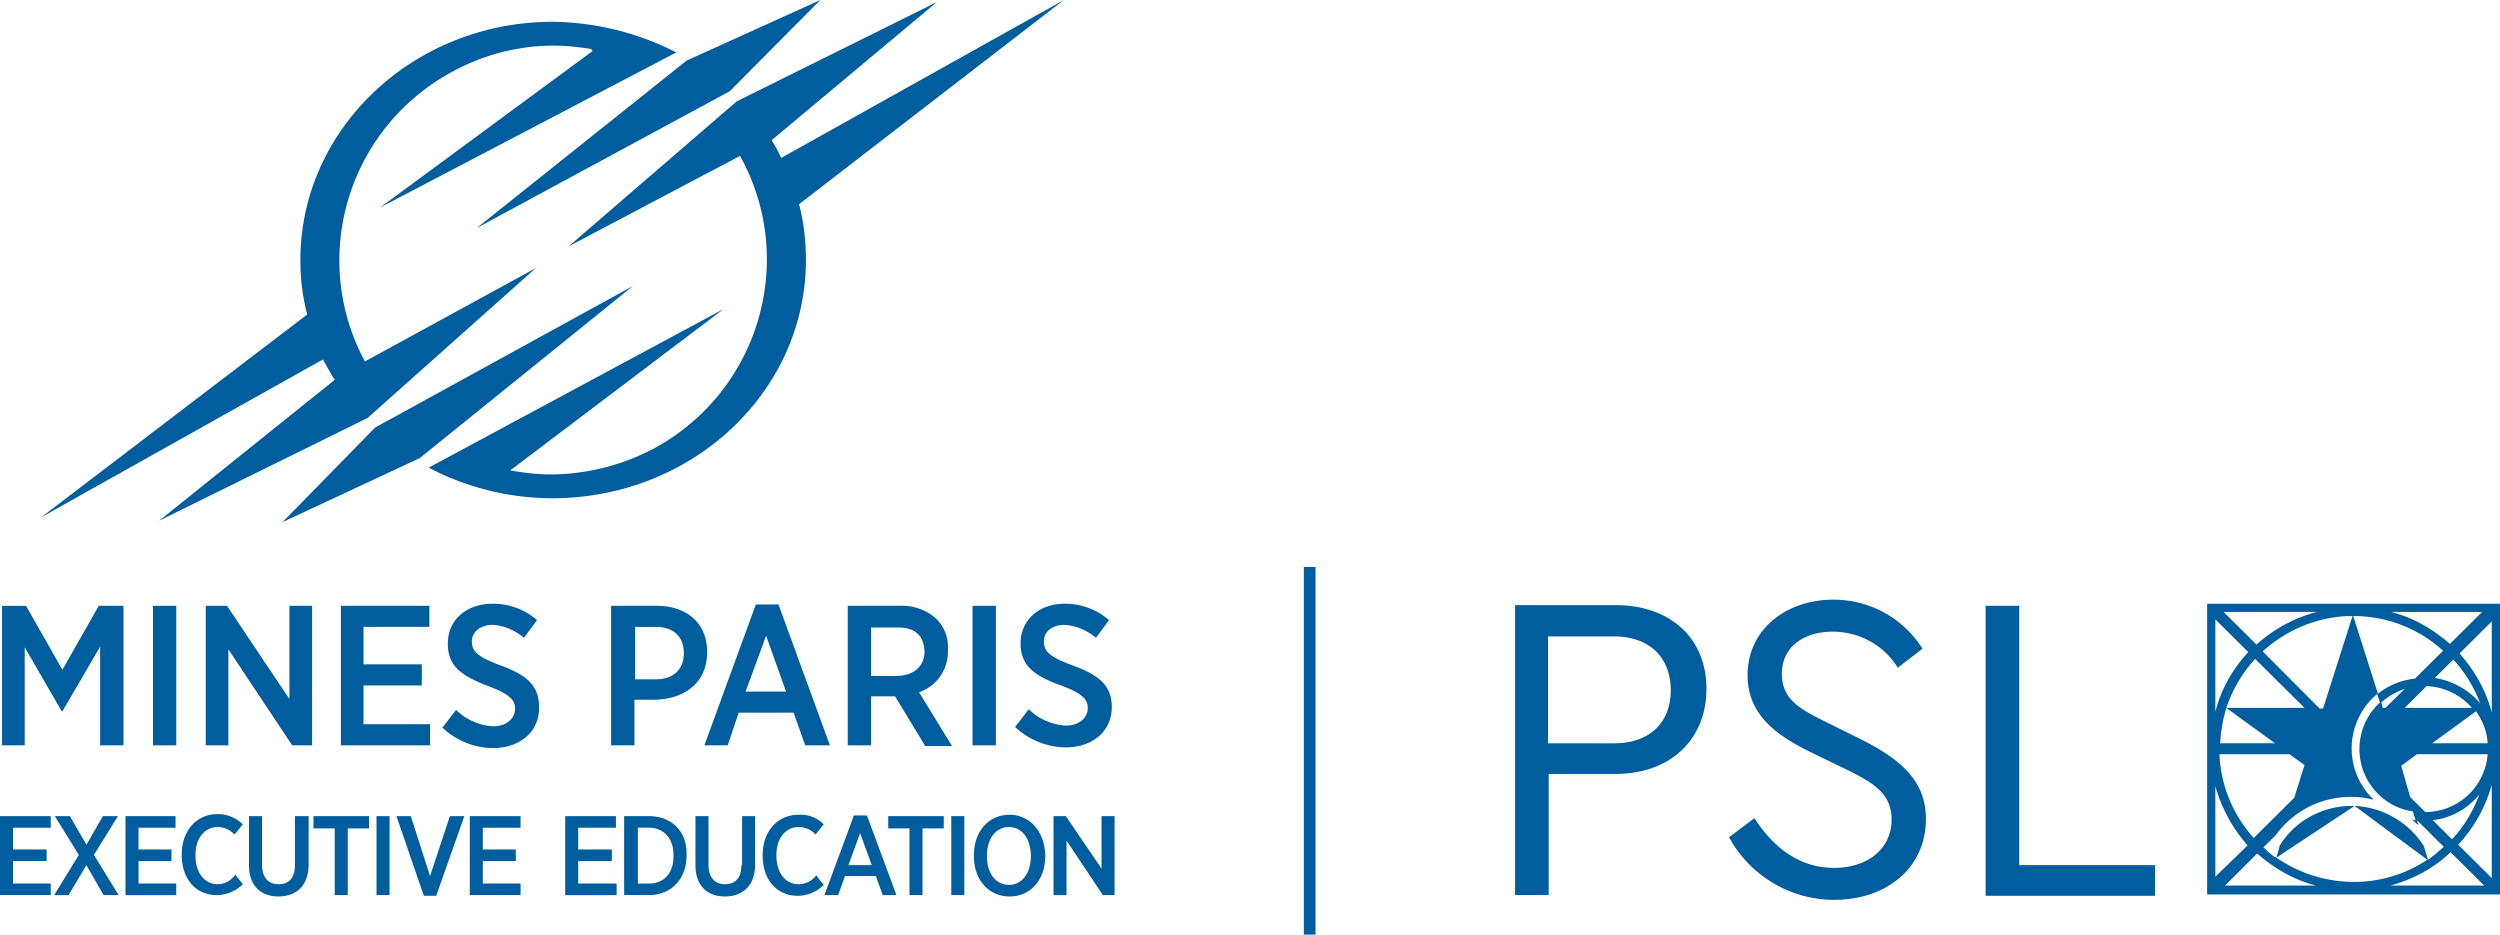 <svg width="107" height="40" fill="none" xmlns="http://www.w3.org/2000/svg"><g clip-path="url(#clip0_1832_5960)" fill="#005E9E"><path d="M34.493 11.129c0-.816-.088-1.602-.294-2.389L45.532 0 33.436 6.759a6.236 6.236 0 00-.41-.758L40.1.087l-8.572 4.254-7.192 6.205 7.339-3.874c2.466 4.457.822 10.05-3.64 12.498a9.576 9.576 0 01-4.374 1.136 9.632 9.632 0 01-1.82-.175l9.13-6.905-12.623 6.789a11.436 11.436 0 005.284 1.31c6.017 0 10.861-4.573 10.861-10.196zm-20.666 4.254c.146.291.323.582.499.874l-7.515 6.03 8.924-4.399 7.192-6.41-7.31 3.992c-2.407-4.486-.704-10.05 3.817-12.44a9.048 9.048 0 014.256-1.078c.528 0 1.086.059 1.615.146l.058.087-9.1 6.701 12.682-6.642A11.902 11.902 0 0023.66.933c-5.96 0-10.803 4.574-10.803 10.196 0 .787.088 1.574.294 2.33l-11.39 8.683 12.065-6.76z"/><path d="M16.057 18.296l-3.963 4.05 5.87-2.739 9.13-7.37-11.037 6.06zM31.234 3.904L35.11 0l-5.724 2.593-8.983 7.167 10.832-5.856zM2.671 28.667L1.115 25.93H.088v5.97h.969v-4.195l1.585 2.738h.03l1.614-2.767V31.9h.998v-5.972H4.227l-1.556 2.738zm4.874-2.738h-.998V31.9h.998v-5.972zm4.843 3.991l-2.671-3.991h-.91V31.9h.968v-4.108l2.73 4.108h.852v-5.972h-.969v3.991zm5.989-3.088v-.903H14.59V31.9h3.816v-.903h-2.847v-1.66h2.495v-.904h-2.495v-1.602h2.818zm3.081 1.66c-1.027-.379-1.262-.612-1.262-1.049 0-.379.352-.699.88-.699.5.03.97.233 1.35.553l.559-.757a2.856 2.856 0 00-1.909-.7c-1.115 0-1.908.7-1.908 1.69v.03c0 .961.588 1.369 1.732 1.806.94.35 1.145.612 1.145.961 0 .437-.381.758-.94.758a2.474 2.474 0 01-1.584-.7l-.587.758c.587.554 1.38.874 2.172.874 1.115 0 1.967-.67 1.967-1.719v-.029c0-.903-.5-1.37-1.615-1.777zm6.636-2.563h-1.938V31.9h.998v-1.952h.881c1.233-.029 2.231-.7 2.231-2.04 0-1.223-.851-1.98-2.172-1.98zm-.03 3.146h-.88v-2.243h.88c.734 0 1.204.379 1.204 1.136 0 .67-.44 1.107-1.204 1.107zm4.286-3.205l-2.202 6.03h.998l.47-1.398h2.349l.499 1.399h1.056l-2.201-6.03h-.969zm-.44 3.73l.88-2.39.852 2.39H31.91zm8.66-1.777v-.03a1.683 1.683 0 00-.5-1.31c-.44-.408-1.027-.583-1.614-.554h-2.173V31.9h.998v-2.097h1.028L39.6 31.93h1.145l-1.409-2.301a1.83 1.83 0 001.233-1.806zm-2.203 1.107h-1.086v-2.07h1.086c.764-.029 1.175.32 1.204 1.02 0 .612-.44 1.049-1.204 1.049zm4.256-3.001h-.998V31.9h.998v-5.972zm1.057 1.601c0 .962.587 1.399 1.732 1.807.94.35 1.145.612 1.145.961 0 .437-.382.758-.94.758a2.475 2.475 0 01-1.585-.7l-.587.758a3.21 3.21 0 002.173.874c1.115 0 1.966-.67 1.966-1.719v-.03c0-.873-.528-1.34-1.644-1.747-1.027-.379-1.262-.612-1.262-1.049 0-.379.323-.699.88-.699.5.03.97.233 1.351.553l.558-.757a2.856 2.856 0 00-1.908-.7c-1.086 0-1.879.7-1.879 1.69zm12.624-3.262h-.5V40h.5V24.268zM69.132 25.9h-4.286v12.41h1.438v-5.186h2.848c2.407 0 3.904-1.515 3.904-3.641 0-2.127-1.497-3.584-3.904-3.584zm-.06 5.914h-2.817v-4.575h2.818c1.614 0 2.436.991 2.436 2.302s-.822 2.273-2.436 2.273zm10.509-.204l-1.35-.67c-1.115-.554-1.967-.962-1.967-2.099 0-1.223 1.028-1.806 2.173-1.806 1.144 0 2.201.583 2.788 1.544l1.057-.815a4.49 4.49 0 00-3.816-2.098c-1.996 0-3.67 1.253-3.67 3.234 0 1.748 1.322 2.622 2.76 3.321l1.38.67c1.203.583 2.025 1.049 2.025 2.185 0 1.253-1.027 2.069-2.466 2.069-1.585 0-2.671-.991-3.405-2.127l-1.086.816a5.127 5.127 0 004.491 2.68c2.26 0 3.934-1.37 3.934-3.467 0-1.631-1.086-2.564-2.848-3.438zm6.842-5.681h-1.439v12.41h7.251v-1.31h-5.812v-11.1zm14.236 8.565c-1.263 0-2.437.641-3.083 1.69l-.146.524 3.346-2.214h-.117z"/><path d="M94.465 25.84v12.442H107V25.84H94.465zm11.771.35l-1.379 1.37c-.734-.641-1.586-1.136-2.525-1.37h3.904zm-2.436 8.566l-.646-.641-.382-1.34.676-.496h3.023a2.68 2.68 0 01-2.671 2.477zm2.319-.758c-.264.7-.646 1.37-1.174 1.923l-.822-.816a3.004 3.004 0 001.996-1.107zm-4.022-3.7h-.117l-.059-.233c.294-.262.646-.466.998-.582l-.822.815zm.822 0l.94-.932c.763.03 1.467.379 1.937.932h-2.877zm1.174 1.515l1.879-1.37c.294.409.47.875.499 1.37h-2.378zm.118-2.797l.792-.786a5.823 5.823 0 011.145 1.864 3.238 3.238 0 00-1.937-1.078zm-8.924 1.282l2.084 1.515h-2.348c.029-.524.117-1.02.264-1.515a5.84 5.84 0 011.233-2.097l2.113 2.097h-3.346zm3.346 2.447l-.44 1.399-1.732 1.719a5.668 5.668 0 01-1.468-3.584h2.995l.645.466zm-1.79-4.865c1.056-.961 2.436-1.515 3.845-1.515l-1.262 3.962h-.147l-2.436-2.447zm2.319-1.69a6.203 6.203 0 00-2.584 1.399L95.17 26.19h3.993zm-4.345.32l1.41 1.4c-.676.728-1.175 1.602-1.41 2.563v-3.962zm0 11.013v-3.875a6.497 6.497 0 001.38 2.535l-1.38 1.34zm.411.379l1.38-1.37c.734.642 1.585 1.137 2.524 1.37h-3.904zm2.202-1.194l-.118-.059-.293-.233v-.029l-.147-.117.528-.524a3.96 3.96 0 014.198-1.515 3.027 3.027 0 01-.088-4.312c.088-.087.176-.174.264-.233l-1.056-3.32c1.438 0 2.788.524 3.845 1.485l-1.204 1.195a3.05 3.05 0 00-1.614.67l.117.35a2.704 2.704 0 00-.146 3.845c.411.437.939.728 1.555.816l.118.378c-.059 0-.118-.029-.147-.029.088.087.176.175.264.233l-.058-.204 1.144 1.136c-.088.088-.205.175-.293.263l-.294.233-.088.058-.176-.583a3.73 3.73 0 00-2.965-1.719l3.112 2.302c-1.938 1.31-4.52 1.253-6.458-.087zm4.873 1.194c.968-.262 1.849-.728 2.583-1.428l1.438 1.428h-4.021zm4.344-.32l-1.438-1.428a6.184 6.184 0 001.438-2.564v3.991zm0-7.08c-.235-.932-.734-1.806-1.379-2.534l1.379-1.37v3.904zM0 38.31h2.172v-.495H.558v-.962h1.438v-.495H.558v-.932h1.614v-.495H0v3.38zm5.048-3.38h-.645l-.705 1.224-.704-1.223h-.646l1.027 1.66-1.057 1.72h.617l.763-1.283.734 1.282h.646L4.02 36.591l1.027-1.66zm.881 1.923h1.409v-.495h-1.41v-.932h1.586v-.495H5.371v3.38h2.172v-.496H5.93v-.962zm3.377-1.456c.293 0 .528.117.734.32l.352-.436a1.513 1.513 0 00-1.086-.437c-.88 0-1.527.699-1.527 1.719v.029c0 1.049.617 1.719 1.497 1.719a1.61 1.61 0 001.116-.467l-.323-.407a.925.925 0 01-.763.407c-.529 0-.94-.466-.94-1.223v-.03c0-.728.411-1.194.94-1.194zm3.317 1.631c0 .554-.264.816-.704.816-.44 0-.705-.291-.705-.845v-2.068h-.558v2.097c0 .874.5 1.34 1.262 1.34.764 0 1.292-.466 1.292-1.369v-2.068h-.587v2.097zm.793-1.573h.91v2.855h.558v-2.855h.91v-.524h-2.378v.524zm3.257-.525h-.558v3.38h.558v-3.38zm1.732 2.564l-.822-2.563h-.616l1.174 3.408h.528l1.204-3.408h-.617l-.85 2.563zm1.702.816h2.173v-.495h-1.615v-.962h1.41v-.495h-1.41v-.932h1.615v-.495h-2.173v3.38zm4.64-1.457h1.439v-.495h-1.439v-.932h1.615v-.495H24.19v3.38h2.201v-.496h-1.644v-.962zm3.023-1.923h-1.057v3.38h1.057c.968 0 1.614-.7 1.614-1.69v-.029c.03-.99-.616-1.66-1.614-1.66zm1.056 1.72c0 .728-.41 1.165-1.056 1.165h-.47v-2.39h.47c.616 0 1.056.438 1.056 1.166v.059zm2.936.378h-.03c0 .554-.264.816-.704.816-.44 0-.705-.291-.705-.845v-2.068h-.557v2.097c0 .874.499 1.34 1.262 1.34s1.291-.466 1.291-1.369v-2.068h-.557v2.097zm2.408.816c-.53 0-.94-.466-.94-1.223v-.03c0-.728.41-1.194.94-1.194.293 0 .557.117.733.32l.352-.436a1.379 1.379 0 00-1.086-.408c-.88 0-1.526.699-1.526 1.719v.029c0 1.049.616 1.719 1.497 1.719.44 0 .822-.175 1.115-.467l-.323-.407a.934.934 0 01-.763.378zm2.377-2.943l-1.262 3.409h.587l.294-.816h1.32l.294.816h.587l-1.262-3.409h-.558zm-.234 2.127l.499-1.37.499 1.37h-.998zm1.703-1.573h.91v2.855h.557v-2.855h.91v-.524h-2.377v.524zm3.257-.525h-.558v3.38h.558v-3.38zm1.937-.058c-.91 0-1.526.728-1.526 1.719v.058c0 .99.616 1.72 1.526 1.72s1.526-.73 1.526-1.72v-.058c-.029-.99-.645-1.719-1.526-1.719zm.91 1.777c0 .728-.381 1.224-.94 1.224-.557 0-.939-.495-.939-1.224v-.029c0-.728.382-1.223.94-1.223.558 0 .94.495.94 1.252zm3.025.525l-1.527-2.243h-.528v3.38h.558V35.98l1.555 2.33h.5v-3.38h-.558v2.244z"/></g><defs><clipPath id="clip0_1832_5960"><path fill="#fff" d="M0 0h107v40H0z"/></clipPath></defs></svg>